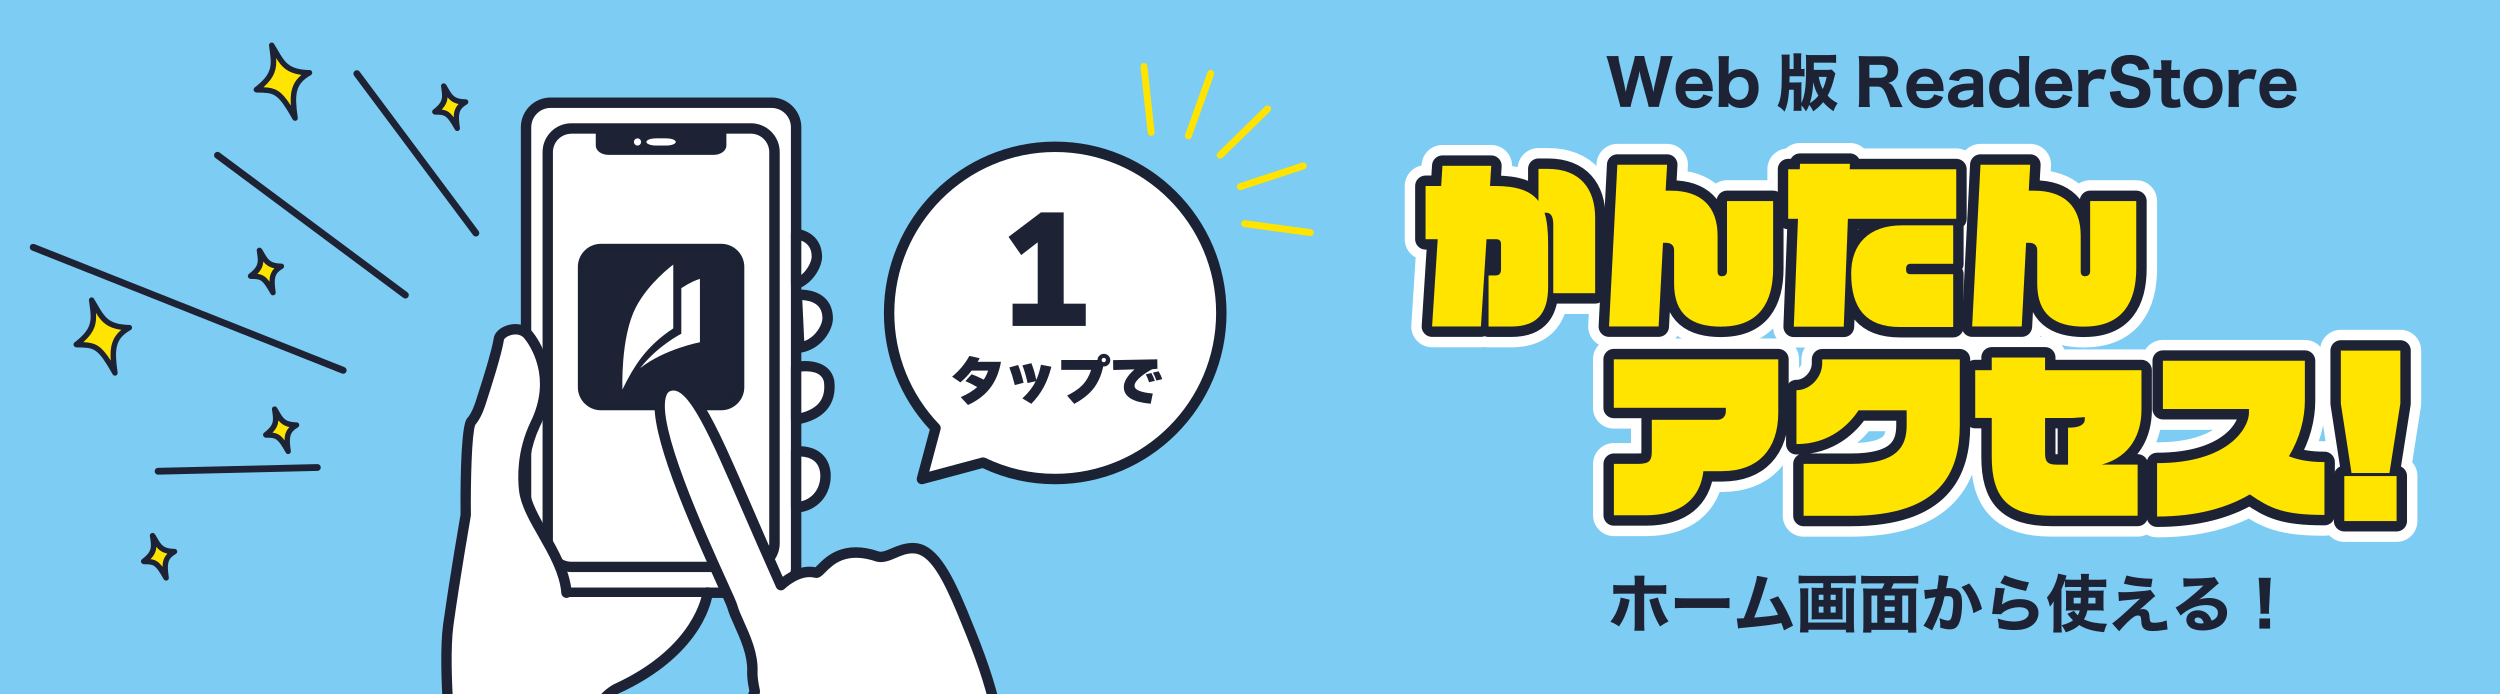 <?xml version="1.0" encoding="UTF-8"?>
<svg id="_レイヤー_1" data-name="レイヤー 1" xmlns="http://www.w3.org/2000/svg" viewBox="0 0 360 100">
  <defs>
    <style>
      .cls-1 {
        stroke: #1d2334;
        stroke-width: 3px;
      }

      .cls-1, .cls-2 {
        fill: none;
        stroke-linecap: round;
        stroke-linejoin: round;
      }

      .cls-3 {
        fill: #7dccf3;
      }

      .cls-4 {
        fill: #fff;
      }

      .cls-2 {
        stroke: #fff;
        stroke-width: 6px;
      }

      .cls-5 {
        fill: #1b2233;
      }

      .cls-6 {
        fill: #1d2334;
      }

      .cls-7 {
        fill: #ffe400;
      }
    </style>
  </defs>
  <rect class="cls-3" width="360" height="100.22"/>
  <g>
    <path class="cls-4" d="M134.72,61.64c-4.14-4.3-6.69-10.14-6.69-16.59,0-13.21,10.71-23.92,23.92-23.92s23.92,10.71,23.92,23.92-10.71,23.92-23.92,23.92c-3.72,0-7.24-.85-10.38-2.36l-8.82,2.36,1.97-7.34Z"/>
    <path class="cls-5" d="M132.75,69.73c-.2,0-.39-.08-.53-.22-.19-.19-.26-.47-.19-.72l1.86-6.93c-4.26-4.58-6.61-10.53-6.61-16.8,0-13.61,11.07-24.67,24.67-24.67s24.67,11.07,24.67,24.67-11.07,24.67-24.67,24.67c-3.66,0-7.17-.78-10.45-2.32l-8.55,2.29c-.06.02-.13.03-.19.03ZM141.57,65.87c.11,0,.22.02.33.07,3.15,1.52,6.53,2.29,10.05,2.29,12.78,0,23.17-10.4,23.17-23.17s-10.4-23.17-23.17-23.17-23.17,10.4-23.17,23.17c0,6.02,2.3,11.72,6.48,16.07.18.19.25.46.18.71l-1.63,6.08,7.56-2.03c.06-.02.13-.03.19-.03Z"/>
  </g>
  <g>
    <path class="cls-7" d="M188.69,33.99s-.05,0-.07,0l-9.47-1.29c-.27-.04-.46-.29-.43-.56.04-.27.29-.46.56-.43l9.47,1.29c.27.04.46.29.43.56-.03.25-.25.43-.49.43Z"/>
    <path class="cls-7" d="M178.6,27.37c-.21,0-.41-.13-.47-.34-.09-.26.06-.54.32-.63l9.07-2.99c.26-.09.54.06.63.32.09.26-.06.54-.32.63l-9.07,2.99c-.05.02-.1.03-.16.03Z"/>
    <path class="cls-7" d="M175.7,22.86c-.13,0-.26-.05-.36-.15-.19-.2-.19-.51,0-.71l6.84-6.67c.2-.19.51-.19.71,0,.19.2.19.51,0,.71l-6.84,6.67c-.1.09-.22.14-.35.14Z"/>
    <path class="cls-7" d="M171.12,20.07c-.06,0-.11,0-.17-.03-.26-.09-.39-.38-.3-.64l3.23-8.99c.09-.26.38-.4.64-.3.26.09.39.38.3.64l-3.23,8.99c-.07.2-.27.33-.47.33Z"/>
    <path class="cls-7" d="M165.77,19.57c-.25,0-.47-.19-.5-.45l-1.04-9.5c-.03-.27.17-.52.44-.55.27-.03.52.17.55.44l1.04,9.5c.03.27-.17.52-.44.55-.02,0-.04,0-.06,0Z"/>
  </g>
  <g>
    <g>
      <g>
        <rect class="cls-4" x="75.76" y="14.79" width="38.88" height="70.56" rx="3.54" ry="3.54"/>
        <path class="cls-6" d="M111.1,86.1h-31.81c-2.36,0-4.29-1.92-4.29-4.29V18.33c0-2.36,1.92-4.29,4.29-4.29h31.81c2.36,0,4.29,1.92,4.29,4.29v63.48c0,2.36-1.92,4.29-4.29,4.29ZM79.29,15.54c-1.54,0-2.79,1.25-2.79,2.79v63.48c0,1.54,1.25,2.79,2.79,2.79h31.81c1.54,0,2.79-1.25,2.79-2.79V18.33c0-1.54-1.25-2.79-2.79-2.79h-31.81Z"/>
      </g>
      <g>
        <path class="cls-6" d="M108.13,82.38h-25.85c-2.29,0-4.15-1.86-4.15-4.15V21.9c0-2.29,1.86-4.15,4.15-4.15h25.85c2.29,0,4.15,1.86,4.15,4.15v56.33c0,2.29-1.86,4.15-4.15,4.15ZM82.27,19.26c-1.46,0-2.65,1.19-2.65,2.65v56.33c0,1.46,1.19,2.65,2.65,2.65h25.85c1.46,0,2.65-1.19,2.65-2.65V21.9c0-1.46-1.19-2.65-2.65-2.65h-25.85Z"/>
        <g>
          <path class="cls-6" d="M85.79,18.51h18.81v2.46h0c0,.73-.82,1.33-1.81,1.33h-15.19c-1,0-1.81-.6-1.81-1.33h0v-2.46Z"/>
          <path class="cls-4" d="M93.08,20.44c0,.29.63.52,1.4.52h1.43c.77,0,1.4-.23,1.4-.52s-.63-.52-1.4-.52h-1.43c-.77,0-1.4.23-1.4.52Z"/>
          <path class="cls-4" d="M91.28,20.44c0,.29.23.52.52.52s.52-.24.52-.52-.23-.52-.52-.52-.52.23-.52.52Z"/>
        </g>
      </g>
    </g>
    <g>
      <g>
        <g>
          <path class="cls-4" d="M114.75,42.47s4.32-.47,4.44,3.27c.06,1.34-1.4,3.97-4.09,4.32-.06-1.69-.35-7.59-.35-7.59Z"/>
          <path class="cls-6" d="M115.1,50.81c-.18,0-.35-.06-.49-.18-.16-.14-.26-.33-.26-.55-.06-1.69-.35-7.58-.35-7.58-.02-.4.27-.74.67-.78.1-.01,2.46-.25,4,1.09.81.7,1.23,1.68,1.27,2.9.08,1.81-1.73,4.7-4.74,5.09-.03,0-.06,0-.1,0ZM115.53,43.21c.07,1.37.21,4.21.28,5.91,1.8-.66,2.66-2.54,2.62-3.35-.03-.81-.27-1.4-.75-1.82-.63-.55-1.53-.7-2.15-.74Z"/>
        </g>
        <g>
          <path class="cls-4" d="M114.64,33.67c1.27.21,2.91.92,2.99,3.21.05,1.15-1.01,3.23-2.98,4.03v-7.24Z"/>
          <path class="cls-6" d="M114.64,41.66c-.15,0-.29-.04-.42-.13-.21-.14-.33-.37-.33-.62v-7.24c0-.22.1-.43.26-.57.17-.14.39-.2.61-.17,2.23.37,3.55,1.8,3.62,3.92.06,1.37-1.11,3.8-3.45,4.75-.09.04-.19.06-.28.06ZM115.39,34.65v4.94c1.02-.85,1.51-2.08,1.49-2.68-.01-.45-.05-1.68-1.49-2.26Z"/>
        </g>
        <g>
          <path class="cls-4" d="M114.64,52.86s4.14-.86,4.76,2.04c.38,3.07-1.37,4.91-4.76,5.49v-7.53Z"/>
          <path class="cls-6" d="M114.64,61.14c-.18,0-.35-.06-.48-.18-.17-.14-.27-.35-.27-.57v-7.53c0-.36.25-.66.6-.73,1.68-.35,5.03-.25,5.64,2.62.44,3.47-1.47,5.71-5.36,6.39-.04,0-.08.01-.13.01ZM115.39,53.51v5.95c2.49-.66,3.55-2.13,3.26-4.47-.33-1.56-2.26-1.58-3.26-1.49Z"/>
        </g>
        <g>
          <path class="cls-4" d="M114.64,65.02s3.82-.51,4.22,3.08c.21,2.72-1.64,4.85-4.22,4.95v-8.03Z"/>
          <path class="cls-6" d="M114.64,73.8c-.19,0-.38-.07-.52-.21-.15-.14-.23-.34-.23-.54v-8.03c0-.38.28-.69.65-.74.08-.01,2.1-.27,3.59.9.85.66,1.34,1.62,1.48,2.85.12,1.57-.34,3.02-1.3,4.1-.92,1.03-2.21,1.63-3.64,1.69,0,0-.02,0-.03,0ZM115.39,65.75v6.44c.7-.17,1.33-.54,1.8-1.08.69-.77,1.01-1.82.92-2.96-.09-.8-.39-1.4-.9-1.8-.57-.45-1.3-.58-1.82-.61Z"/>
        </g>
      </g>
      <g>
        <path class="cls-4" d="M85.86,110.76c-.22-4.12-1.59-9.03,2.89-11.56,12.36-5.64,13.15-13.23,13.15-13.23h-20.33c-.44-5.45-5.56-11.09-6.08-15.35-.33-2.69-.01-6.18,1.57-9.5,3.14-6.32.35-11.26-.97-12.88-1.32-1.62-4.11-.58-4.25.6-.25,1.67-1.48,5.69-2.32,8.24-.32.97-.72,2.54-1.7,3.68-.87,1.63-.74,13.39-.74,13.39,0,0-1.62,9.33-2.51,15.78-.89,6.44.73,20.83.73,20.83"/>
        <path class="cls-6" d="M65.28,111.51c-.38,0-.7-.28-.74-.67-.07-.59-1.61-14.56-.72-21.02.84-6.09,2.35-14.87,2.5-15.73-.02-2.15-.07-11.98.83-13.68.03-.05.06-.1.1-.14.75-.87,1.14-2.1,1.42-3l.13-.42c.91-2.78,2.06-6.58,2.29-8.11.1-.83.9-1.59,2.05-1.92,1.37-.4,2.72-.03,3.53.95.81,1,4.69,6.37,1.06,13.69-1.31,2.76-1.86,6.07-1.49,9.07.22,1.8,1.39,3.85,2.63,6.02,1.5,2.63,3.21,5.62,3.46,8.74.03.41-.28.77-.69.81-.4.03-.77-.27-.81-.69-.22-2.79-1.77-5.49-3.26-8.11-1.32-2.3-2.56-4.48-2.82-6.58-.23-1.93-.33-5.78,1.63-9.91,3.23-6.51-.16-11.21-.88-12.09-.63-.77-1.65-.55-1.95-.46-.62.18-.96.53-.98.68-.32,2.12-2.02,7.36-2.35,8.38l-.13.4c-.31,1-.74,2.37-1.65,3.46-.51,1.21-.68,8.25-.63,12.97,0,.05,0,.09-.01.14-.02.09-1.63,9.4-2.5,15.75-.87,6.27.71,20.51.73,20.65.05.41-.25.78-.66.83-.03,0-.06,0-.08,0Z"/>
        <path class="cls-6" d="M85.86,111.51c-.4,0-.73-.31-.75-.71-.03-.65-.1-1.33-.16-2.01-.35-3.7-.75-7.89,3.43-10.25,11.82-5.39,12.76-13.2,12.77-13.27.04-.41.41-.71.82-.67.41.04.71.41.67.82-.03.35-.98,8.71-13.58,14.46-3.28,1.85-2.96,5.21-2.62,8.77.07.7.13,1.4.17,2.07.02.41-.3.77-.71.79-.01,0-.03,0-.04,0Z"/>
      </g>
    </g>
  </g>
  <g>
    <g>
      <path id="_パス_" data-name="&amp;lt;パス&amp;gt;" class="cls-7" d="M44.57,10.47c-2.49,1.42-2.57,3.15-2.07,6.53h0c-2.27-4-2.83-4.05-5.52-4.07l-.06-.03c2.96-2.27,2.59-3.65,2.22-6.35v-.04c1.45,2.38,1.76,3.86,5.39,3.97"/>
      <path class="cls-6" d="M39.46,6.31c.2.32.37.62.54.91,1.03,1.78,1.61,2.77,4.48,2.87.16-.04.34.03.43.19.11.19.04.43-.15.54-2.19,1.25-2.39,2.63-1.88,6.13.03.19-.08.37-.26.43-.18.05-.38-.01-.47-.18-2.18-3.85-2.64-3.85-5.18-3.87-.06,0-.13-.02-.18-.05l-.06-.03c-.12-.06-.2-.18-.21-.31-.01-.13.05-.26.15-.34,2.63-2.01,2.46-3.21,2.13-5.59l-.05-.36h0c-.06-.2.03-.4.21-.49.01,0,.03-.01.04-.02.17-.06.36.01.46.17ZM41.89,15.21c-.14-1.85.12-3.26,1.52-4.42-2.06-.28-2.86-1.16-3.65-2.44.11,1.51-.15,2.71-1.81,4.21,1.72.08,2.55.48,3.94,2.65Z"/>
    </g>
    <g>
      <path id="_パス_-2" data-name="&amp;lt;パス&amp;gt;" class="cls-7" d="M18.63,47.18c-2.49,1.42-2.57,3.15-2.07,6.53h0c-2.27-4-2.83-4.05-5.52-4.07l-.06-.03c2.96-2.27,2.59-3.65,2.22-6.35v-.04c1.45,2.38,1.76,3.86,5.39,3.97"/>
      <path class="cls-6" d="M13.52,43.01c.2.32.37.62.54.91,1.03,1.78,1.61,2.77,4.48,2.87.16-.04.34.03.43.19.11.19.04.43-.15.54-2.19,1.25-2.39,2.63-1.88,6.13.03.19-.08.37-.26.43h0c-.18.06-.37-.01-.46-.18-2.18-3.85-2.64-3.85-5.18-3.87-.06,0-.13-.02-.18-.05l-.06-.03c-.12-.06-.2-.18-.21-.31-.01-.13.05-.26.15-.34,2.63-2.01,2.46-3.21,2.13-5.59l-.05-.36h0c-.06-.2.03-.4.21-.49.01,0,.03-.01.04-.02.17-.06.36.01.46.17ZM15.95,51.92c-.14-1.85.12-3.26,1.52-4.42-2.06-.28-2.86-1.16-3.65-2.44.11,1.51-.15,2.71-1.81,4.21,1.72.08,2.55.48,3.94,2.65Z"/>
    </g>
    <g>
      <path id="_パス_-3" data-name="&amp;lt;パス&amp;gt;" class="cls-7" d="M67.06,14.69c-1.44.82-1.49,1.82-1.2,3.79h0c-1.32-2.32-1.64-2.35-3.2-2.36l-.03-.02c1.72-1.31,1.5-2.11,1.29-3.68v-.02c.84,1.38,1.02,2.24,3.12,2.3"/>
      <path class="cls-6" d="M64.24,12.19c.11.19.22.36.31.53.6,1.04.88,1.52,2.44,1.58.16-.03.32.05.4.19.11.19.04.43-.15.54-1.2.68-1.3,1.41-1.01,3.39.03.19-.08.37-.26.43h0c-.18.06-.37-.01-.46-.18-1.22-2.15-1.41-2.15-2.86-2.16-.06,0-.13-.02-.18-.05l-.03-.02c-.12-.06-.2-.18-.21-.31s.05-.26.15-.34c1.45-1.11,1.37-1.69,1.17-3.08l-.03-.2c-.06-.19.03-.39.21-.47.01,0,.03-.01.04-.02.17-.06.36.01.46.17ZM65.33,16.88c.01-.74.19-1.36.71-1.9-.78-.17-1.23-.51-1.59-.97-.04.59-.25,1.15-.85,1.77.72.09,1.17.35,1.73,1.11Z"/>
    </g>
    <g>
      <path id="_パス_-4" data-name="&amp;lt;パス&amp;gt;" class="cls-7" d="M40.54,38.35c-1.44.82-1.49,1.82-1.2,3.79h0c-1.32-2.32-1.64-2.35-3.2-2.36l-.03-.02c1.72-1.31,1.5-2.11,1.29-3.68v-.02c.84,1.38,1.02,2.24,3.12,2.3"/>
      <path class="cls-6" d="M37.71,35.85c.11.19.22.36.31.53.6,1.04.88,1.52,2.44,1.58.16-.03.32.05.4.19.11.19.04.43-.15.54-1.2.68-1.3,1.41-1.01,3.39.03.19-.08.37-.26.43-.18.06-.38-.01-.47-.18-1.22-2.15-1.41-2.15-2.86-2.16-.06,0-.13-.02-.18-.05l-.03-.02c-.12-.06-.2-.18-.21-.31s.05-.26.15-.34c1.45-1.11,1.37-1.69,1.17-3.08l-.03-.2c-.06-.19.03-.39.21-.47.01,0,.03-.01.04-.02.17-.06.36.01.46.17ZM38.8,40.54c.01-.74.19-1.36.71-1.9-.78-.17-1.23-.51-1.59-.97-.04.59-.25,1.15-.85,1.77.72.09,1.17.35,1.73,1.11Z"/>
    </g>
    <g>
      <path id="_パス_-5" data-name="&amp;lt;パス&amp;gt;" class="cls-7" d="M25.14,79.43c-1.44.82-1.49,1.82-1.2,3.79h0c-1.32-2.32-1.64-2.35-3.2-2.36l-.03-.02c1.72-1.31,1.5-2.11,1.29-3.68v-.02c.84,1.38,1.02,2.24,3.12,2.3"/>
      <path class="cls-6" d="M22.32,76.93c.11.19.22.36.31.53.6,1.04.88,1.52,2.44,1.58.16-.03.32.05.4.19.11.19.04.43-.15.54-1.2.68-1.3,1.41-1.01,3.39.03.19-.08.37-.26.43-.19.06-.38-.01-.47-.18-1.22-2.15-1.41-2.15-2.86-2.16-.06,0-.13-.02-.18-.05l-.03-.02c-.12-.06-.2-.18-.21-.31s.05-.26.15-.34c1.45-1.11,1.37-1.69,1.17-3.08l-.03-.2c-.06-.19.03-.39.21-.47.01,0,.03-.01.04-.02.17-.06.36.01.46.17ZM23.4,81.62c.01-.74.19-1.36.71-1.9-.78-.17-1.23-.51-1.59-.97-.04.59-.25,1.15-.85,1.77.72.09,1.17.35,1.73,1.11Z"/>
    </g>
    <g>
      <path id="_パス_-6" data-name="&amp;lt;パス&amp;gt;" class="cls-7" d="M42.71,61.22c-1.44.82-1.49,1.82-1.2,3.79h0c-1.32-2.32-1.64-2.35-3.2-2.36l-.03-.02c1.72-1.31,1.5-2.11,1.29-3.68v-.02c.84,1.38,1.02,2.24,3.12,2.3"/>
      <path class="cls-6" d="M39.89,58.71c.11.19.22.36.31.53.6,1.04.88,1.52,2.44,1.58.16-.03.32.05.4.19.11.19.04.43-.15.54-1.2.68-1.3,1.41-1.01,3.39.03.19-.08.37-.26.43h0c-.18.06-.37-.01-.46-.18-1.22-2.15-1.41-2.15-2.86-2.16-.06,0-.13-.02-.18-.05l-.03-.02c-.12-.06-.2-.18-.21-.31s.05-.26.15-.34c1.45-1.11,1.37-1.69,1.17-3.08l-.03-.2c-.06-.19.03-.39.21-.47.01,0,.03-.01.04-.02.17-.06.36.01.46.17ZM40.97,63.4c.01-.74.19-1.36.71-1.9-.78-.17-1.23-.51-1.59-.97-.04.59-.25,1.15-.85,1.77.72.09,1.17.35,1.73,1.11Z"/>
    </g>
    <g>
      <line class="cls-7" x1="68.52" y1="33.57" x2="51.38" y2="10.61"/>
      <path class="cls-6" d="M51.23,10.14s-.1.04-.14.07c-.22.16-.26.47-.1.69l17.14,22.96c.16.22.47.26.69.1.22-.16.26-.47.1-.69l-17.14-22.96c-.13-.17-.35-.24-.55-.17Z"/>
    </g>
    <g>
      <line class="cls-7" x1="49.41" y1="53.33" x2="4.78" y2="35.61"/>
      <path class="cls-6" d="M4.62,35.14c-.13.04-.25.14-.3.29-.1.25.02.54.28.64l44.64,17.72c.25.1.54-.02.64-.28.1-.25-.02-.54-.28-.64L4.96,35.15c-.11-.04-.23-.04-.34,0Z"/>
    </g>
    <g>
      <line class="cls-7" x1="58.37" y1="42.49" x2="31.31" y2="22.35"/>
      <path class="cls-6" d="M31.16,21.89c-.09.03-.18.09-.24.17-.16.22-.12.53.1.69l27.06,20.14c.22.16.53.12.69-.1.16-.22.12-.53-.1-.69l-27.06-20.14c-.13-.1-.3-.12-.45-.07Z"/>
    </g>
    <g>
      <line class="cls-7" x1="45.71" y1="67.31" x2="22.77" y2="67.85"/>
      <path class="cls-6" d="M22.61,67.39c-.2.07-.34.26-.34.48,0,.27.23.49.5.48l22.94-.54c.27,0,.49-.23.48-.5,0-.27-.23-.49-.5-.48l-22.94.54s-.1,0-.14.02Z"/>
    </g>
  </g>
  <g>
    <path class="cls-6" d="M237.4,15.4c-.04-.24-.12-.63-.21-.94l-.83-3.02c-.09-.31-.18-.77-.26-1.22-.06.41-.15.82-.26,1.22l-.82,3.02c-.12.41-.18.69-.21.93h-1.48c-.04-.24-.06-.31-.23-.95l-1.44-5.28c-.14-.51-.24-.84-.35-1.09h1.74c.02.34.05.58.14.98l.71,3.13c.05.24.16.79.21,1.08.15-.77.19-.91.23-1.09l.88-3.18c.11-.38.17-.68.2-.93h1.34c.04.23.11.53.21.9l.88,3.17c.06.23.14.6.24,1.13.11-.69.14-.88.21-1.13l.71-3.09c.08-.34.13-.71.14-.97h1.73c-.1.26-.22.61-.34,1.09l-1.44,5.28c-.12.44-.2.77-.22.95h-1.49Z"/>
    <path class="cls-6" d="M242.69,13.12c.04.42.13.65.31.87.24.3.59.45,1.03.45.63,0,1.06-.3,1.25-.85l1.31.39c-.2.43-.33.64-.58.87-.48.48-1.16.73-1.98.73s-1.49-.24-1.95-.71c-.51-.5-.79-1.27-.79-2.14,0-1.71,1.07-2.85,2.69-2.85,1.18,0,2.03.58,2.42,1.61.16.44.21.73.24,1.4,0,.04,0,.04.02.22h-3.96ZM245.21,12.08c-.05-.29-.12-.45-.25-.63-.22-.28-.56-.43-.97-.43-.67,0-1.1.36-1.27,1.06h2.49Z"/>
    <path class="cls-6" d="M247.45,15.4c.05-.4.07-.75.07-1.31v-4.71c0-.5-.02-.83-.07-1.3h1.53c-.05.41-.06.71-.06,1.31v.79c0,.13,0,.3-.02.52.46-.51,1.05-.77,1.85-.77,1.57,0,2.49,1.01,2.49,2.74,0,.93-.27,1.67-.77,2.2-.44.45-1.04.68-1.78.68s-1.3-.22-1.79-.73c0,.04,0,.21,0,.25v.33h-1.46ZM250.45,11.08c-.88,0-1.5.68-1.5,1.63,0,.42.13.86.36,1.16.24.31.67.51,1.09.51.85,0,1.41-.68,1.41-1.71s-.51-1.59-1.36-1.59Z"/>
    <path class="cls-6" d="M264.29,10.56c-.04.14-.09.29-.14.54-.23,1.03-.58,1.95-.97,2.68.45.48.76.71,1.44,1.08-.3.42-.45.71-.59,1.16-.67-.47-1.05-.79-1.49-1.31-.42.51-.8.86-1.44,1.33-.15-.37-.32-.62-.57-.94-.15.4-.23.56-.47.94-.25-.41-.39-.6-.66-.86,0,.35.02.54.04.78h-1.18c.04-.24.04-.48.04-1.06v-1.98h-.67c-.1,1.48-.25,2.21-.65,3.16-.33-.38-.54-.55-1.02-.84.46-.82.62-1.95.62-4.48v-2.01c0-.38-.02-.67-.05-.89h1.2c-.02.12-.03.18-.03.24q0,.22,0,.63v1.21h.58v-1.46c0-.38,0-.57-.04-.8h1.16c-.03.22-.04.49-.04.8v1.46c.29,0,.33,0,.49-.04v1.12c-.17-.03-.32-.04-.74-.04h-1.41l-.02.89h1.01c.32,0,.51,0,.74-.03-.02.2-.03.35-.03.71v2.28c.24-.45.41-1.05.52-1.85.12-.81.16-1.85.16-3.56,0-.77,0-1.18-.04-1.53.27.04.57.04,1.03.04h2.23c.44,0,.8-.02,1.1-.05v1.18c-.3-.03-.69-.04-1.06-.04h-2.15v1.04h1.63c.47,0,.75,0,.95-.04l.52.55ZM260.62,14.85c.5-.31.84-.61,1.23-1.07-.36-.62-.58-1.19-.73-1.94-.1,1.4-.24,2.26-.5,3.01ZM261.9,11.07c.16.8.31,1.26.58,1.75.25-.54.39-.95.56-1.75h-1.13Z"/>
    <path class="cls-6" d="M272.19,15.4c-.03-.24-.13-.58-.45-1.43-.25-.66-.41-.97-.61-1.18-.21-.23-.47-.32-.8-.32h-1.13v1.67c0,.58.02.88.07,1.27h-1.62c.05-.4.07-.66.07-1.26v-4.84c0-.52-.02-.8-.07-1.24.38.02.69.03,1.24.03h2.24c1.41,0,2.22.72,2.22,1.95,0,.6-.17,1.08-.5,1.4-.24.23-.46.35-.94.49.58.18.74.41,1.49,2.21.19.46.29.67.58,1.27h-1.79ZM270.8,11.2c.61,0,1.01-.39,1.01-.98s-.33-.88-.98-.88h-1.64v1.86h1.61Z"/>
    <path class="cls-6" d="M275.92,13.12c.04.42.13.65.31.87.24.3.59.45,1.03.45.63,0,1.06-.3,1.25-.85l1.31.39c-.2.43-.33.64-.58.87-.48.48-1.16.73-1.98.73s-1.49-.24-1.95-.71c-.51-.5-.79-1.27-.79-2.14,0-1.71,1.07-2.85,2.69-2.85,1.18,0,2.03.58,2.42,1.61.16.44.21.73.24,1.4,0,.04,0,.04.02.22h-3.96ZM278.44,12.08c-.05-.29-.12-.45-.25-.63-.22-.28-.56-.43-.97-.43-.67,0-1.1.36-1.27,1.06h2.49Z"/>
    <path class="cls-6" d="M284.16,14.93c-.54.41-1,.57-1.73.57-.64,0-1.1-.14-1.42-.42-.33-.28-.51-.69-.51-1.17,0-.87.61-1.49,1.73-1.74.52-.11.79-.13,1.94-.17v-.36c0-.44-.31-.66-.92-.66-.35,0-.68.08-.85.21-.16.12-.24.24-.34.5l-1.42-.23c.19-.52.36-.77.68-1.01.45-.35,1.1-.52,1.94-.52s1.49.18,1.88.56c.31.29.42.64.42,1.29v2.44c0,.52.02.79.06,1.2h-1.46v-.47ZM284.16,12.96c-.82.03-1.2.07-1.6.2-.41.13-.63.37-.63.71,0,.38.27.58.76.58.39,0,.83-.15,1.11-.39.26-.22.37-.45.37-.77v-.34Z"/>
    <path class="cls-6" d="M290.77,15.07c0-.1,0-.13.02-.27-.49.53-1.02.75-1.84.75-.73,0-1.3-.21-1.74-.63-.51-.51-.78-1.27-.78-2.19,0-1.72.97-2.79,2.52-2.79.49,0,.9.1,1.3.31.23.13.34.22.54.43v-.13c-.02-.13-.02-.23-.02-.41v-.77c0-.59-.02-.92-.07-1.31h1.54c-.05.41-.07.77-.07,1.3v4.71c0,.58.02.88.07,1.31h-1.47v-.33ZM289.2,11.09c-.79,0-1.32.67-1.32,1.65,0,.55.16,1.02.46,1.3.23.22.58.35.9.35.37,0,.77-.14,1.01-.36.31-.29.5-.78.5-1.31,0-.98-.62-1.63-1.55-1.63Z"/>
    <path class="cls-6" d="M294.46,13.12c.04.42.13.65.31.87.24.3.59.45,1.03.45.63,0,1.06-.3,1.25-.85l1.31.39c-.2.43-.33.64-.58.87-.48.48-1.16.73-1.98.73s-1.49-.24-1.95-.71c-.51-.5-.79-1.27-.79-2.14,0-1.71,1.07-2.85,2.69-2.85,1.18,0,2.03.58,2.42,1.61.16.44.21.73.24,1.4,0,.04,0,.04.02.22h-3.96ZM296.98,12.08c-.05-.29-.12-.45-.25-.63-.22-.28-.56-.43-.97-.43-.67,0-1.1.36-1.27,1.06h2.49Z"/>
    <path class="cls-6" d="M302.94,11.46c-.38-.13-.55-.15-.84-.15-.48,0-.83.14-1.08.42-.19.23-.27.43-.31.85v1.56c0,.54.02.87.06,1.26h-1.55c.05-.45.07-.73.07-1.26v-2.81c0-.6-.02-.88-.07-1.26h1.49v.74c.38-.57.95-.84,1.75-.84.27,0,.46.02.85.1l-.37,1.39Z"/>
    <path class="cls-6" d="M305.34,13.07c.04.37.09.54.24.73.24.32.67.49,1.2.49.78,0,1.28-.36,1.28-.94,0-.28-.12-.5-.35-.65-.28-.18-.56-.27-1.54-.5-.76-.18-1.06-.3-1.4-.54-.5-.38-.77-.93-.77-1.59,0-1.32,1.05-2.16,2.72-2.16,1.07,0,1.88.32,2.35.94.22.31.34.57.46,1.1l-1.58.17c-.04-.28-.11-.41-.23-.58-.21-.24-.57-.38-1-.38-.7,0-1.17.34-1.17.86,0,.24.11.44.31.58.2.13.38.19.85.3.98.21,1.41.32,1.77.49.37.16.7.44.91.78.18.3.27.66.27,1.09,0,1.47-1.03,2.3-2.83,2.3-1.16,0-2.04-.32-2.51-.93-.3-.37-.42-.71-.52-1.41l1.57-.15Z"/>
    <path class="cls-6" d="M312.72,8.68c-.04.34-.07.74-.07,1.16v.23h.35c.41,0,.62,0,.9-.04v1.26c-.3-.04-.47-.05-.86-.05h-.4v2.54c0,.42.15.58.58.58.24,0,.42-.04.66-.18l.14,1.18c-.36.13-.68.18-1.15.18-1.16,0-1.63-.4-1.63-1.4v-2.9h-.35c-.33,0-.51,0-.79.05v-1.27c.26.04.45.05.81.05h.33v-.23c0-.45-.02-.75-.07-1.16h1.55Z"/>
    <path class="cls-6" d="M314.42,12.74c0-1.74,1.1-2.85,2.82-2.85s2.81,1.1,2.81,2.83-1.12,2.86-2.82,2.86-2.81-1.11-2.81-2.84ZM315.86,12.72c0,1.06.52,1.71,1.39,1.71s1.38-.63,1.38-1.68-.5-1.72-1.37-1.72-1.4.64-1.4,1.69Z"/>
    <path class="cls-6" d="M324.59,11.46c-.38-.13-.55-.15-.84-.15-.48,0-.83.14-1.08.42-.19.23-.27.43-.31.85v1.56c0,.54.02.87.06,1.26h-1.55c.05-.45.07-.73.07-1.26v-2.81c0-.6-.02-.88-.07-1.26h1.49v.74c.38-.57.95-.84,1.75-.84.27,0,.46.02.85.1l-.37,1.39Z"/>
    <path class="cls-6" d="M326.75,13.12c.04.42.13.65.31.87.24.3.59.45,1.03.45.63,0,1.06-.3,1.25-.85l1.31.39c-.2.43-.33.64-.58.87-.48.48-1.16.73-1.98.73s-1.49-.24-1.95-.71c-.51-.5-.79-1.27-.79-2.14,0-1.71,1.07-2.85,2.69-2.85,1.18,0,2.03.58,2.42,1.61.16.44.21.73.24,1.4,0,.04,0,.04.02.22h-3.96ZM329.27,12.08c-.05-.29-.12-.45-.25-.63-.22-.28-.56-.43-.97-.43-.67,0-1.1.36-1.27,1.06h2.49Z"/>
  </g>
  <g>
    <g>
      <g>
        <path class="cls-2" d="M223.67,42.23v-9.93c0-1.1-.34-1.67-1.02-1.67h-.24c.39,1.23.52,2.74.52,4.55v6.06c0,3.48-1.25,5.78-5.31,5.78h-3.27v-7.35h.94c.57,0,.86-.21.86-.94v-3.53c0-.6-.31-.76-.76-.76h-1.33l-.81,12.57h-7.03l.81-12.57h-1.75v-7.66h2.25l.18-2.9h7.03l-.18,2.9h.68c3.27,0,5.2.73,6.3,2.17v-4.63h1.36c4.65,0,6.8,2.9,6.8,7.03v10.87h-6.04Z"/>
        <path class="cls-2" d="M247.87,47.04c-4.29,0-6.8-1.73-6.8-6.22v-4.81c0-.6-.37-1.05-1.18-1.05h-.42l-.63,12.05h-7.14l1.2-23.29h7.16l-.21,3.74h.76c4.34,0,6.72,2.27,6.72,6.46v5.15c0,.5.24.71.63.71.34,0,.73-.18.73-.71v-10.12h6.64v9.72c0,4.78-1.93,8.36-7.48,8.36Z"/>
        <path class="cls-2" d="M266.1,31.51l-.6,15.53h-7.19l.6-15.53h-1.41v-7.14h1.67l.03-.78h7.19l-.03.78h15.34v7.14h-15.6ZM273.57,47.09c-4.91,0-7-2.74-7-7.71,0-4.16,2.46-6.93,7.32-6.93h7.37v5.54h-6.19c-.39,0-.6.29-.6.73,0,.47.13.76.6.76h6.19v7.61h-7.68Z"/>
        <path class="cls-2" d="M300.16,47.04c-4.29,0-6.8-1.73-6.8-6.22v-4.81c0-.6-.37-1.05-1.18-1.05h-.42l-.63,12.05h-7.14l1.2-23.29h7.16l-.21,3.74h.76c4.34,0,6.72,2.27,6.72,6.46v5.15c0,.5.24.71.63.71.34,0,.73-.18.73-.71v-10.12h6.64v9.72c0,4.78-1.93,8.36-7.48,8.36Z"/>
      </g>
      <g>
        <path class="cls-2" d="M248.06,67.85h-2.77c-.44,3.87-3.16,6.35-8.29,6.35h-4.6v-7.4h3.42c1.75,0,2.04-.47,2.04-1.91v-4.44h9.51c.52,0,1.15-.39,1.15-1.18v-.55h-16.13v-6.98h23.68v7.68c0,5.31-2.93,8.42-8.02,8.42Z"/>
        <path class="cls-2" d="M266.49,74.28h-6.77v-7.48h6.82c6.72,0,8.02-2.54,8.02-5.57v-2.14h-6.93c-1.38,2.09-4.18,4.86-8.94,4.86v-7.76c2.01,0,3.71-1.91,3.71-3.87v-.57h19.81v9.49c0,6.69-2.69,13.04-15.73,13.04Z"/>
        <path class="cls-2" d="M302.67,66.9h5.15v7.37h-12.39c-6.4,0-8.62-2.74-8.62-8.5v-5.59h-2.38v-6.87h2.38v-1.83h7.68v1.83h13.88v5.7c0,3.37-1.49,6.72-5.7,7.89ZM300.22,60.06l-1.73.13h-4v5.07c0,1.28.37,1.65,1.72,1.65h1.59v-5.33h.24c1.7,0,2.17-.65,2.17-1.15v-.37Z"/>
        <path class="cls-2" d="M323.98,71.19c-3.24,1.91-7.58,3.19-13.36,3.19v-7.69c10.32,0,13.23-5.1,13.23-7.24v-.55h-12.39v-6.95h20.44v5.75c0,2.48-.68,5.33-2.3,8,1.52.6,3.16.84,5.12.84v7.61c-5.88,0-7.79-.92-10.74-2.95Z"/>
        <path class="cls-2" d="M344.08,68.11h-5.46l-1.54-10.01v-7.61h8.57v7.61l-1.57,10.01ZM337.58,75.03v-6.48h7.53v6.48h-7.53Z"/>
      </g>
    </g>
    <g>
      <g>
        <path class="cls-1" d="M223.67,42.23v-9.93c0-1.1-.34-1.67-1.02-1.67h-.24c.39,1.23.52,2.74.52,4.55v6.06c0,3.48-1.25,5.78-5.31,5.78h-3.27v-7.35h.94c.57,0,.86-.21.86-.94v-3.53c0-.6-.31-.76-.76-.76h-1.33l-.81,12.57h-7.03l.81-12.57h-1.75v-7.66h2.25l.18-2.9h7.03l-.18,2.9h.68c3.27,0,5.2.73,6.3,2.17v-4.63h1.36c4.65,0,6.8,2.9,6.8,7.03v10.87h-6.04Z"/>
        <path class="cls-1" d="M247.87,47.04c-4.29,0-6.8-1.73-6.8-6.22v-4.81c0-.6-.37-1.05-1.18-1.05h-.42l-.63,12.05h-7.14l1.2-23.29h7.16l-.21,3.74h.76c4.34,0,6.72,2.27,6.72,6.46v5.15c0,.5.24.71.63.71.34,0,.73-.18.73-.71v-10.12h6.64v9.72c0,4.78-1.93,8.36-7.48,8.36Z"/>
        <path class="cls-1" d="M266.1,31.51l-.6,15.53h-7.19l.6-15.53h-1.41v-7.14h1.67l.03-.78h7.19l-.03.78h15.34v7.14h-15.6ZM273.57,47.09c-4.91,0-7-2.74-7-7.71,0-4.16,2.46-6.93,7.32-6.93h7.37v5.54h-6.19c-.39,0-.6.29-.6.73,0,.47.13.76.6.76h6.19v7.61h-7.68Z"/>
        <path class="cls-1" d="M300.16,47.04c-4.29,0-6.8-1.73-6.8-6.22v-4.81c0-.6-.37-1.05-1.18-1.05h-.42l-.63,12.05h-7.14l1.2-23.29h7.16l-.21,3.74h.76c4.34,0,6.72,2.27,6.72,6.46v5.15c0,.5.24.71.63.71.34,0,.73-.18.73-.71v-10.12h6.64v9.72c0,4.78-1.93,8.36-7.48,8.36Z"/>
      </g>
      <g>
        <path class="cls-1" d="M248.06,67.85h-2.77c-.44,3.87-3.16,6.35-8.29,6.35h-4.6v-7.4h3.42c1.75,0,2.04-.47,2.04-1.91v-4.44h9.51c.52,0,1.15-.39,1.15-1.18v-.55h-16.13v-6.98h23.68v7.68c0,5.31-2.93,8.42-8.02,8.42Z"/>
        <path class="cls-1" d="M266.49,74.28h-6.77v-7.48h6.82c6.72,0,8.02-2.54,8.02-5.57v-2.14h-6.93c-1.38,2.09-4.18,4.86-8.94,4.86v-7.76c2.01,0,3.71-1.91,3.71-3.87v-.57h19.81v9.49c0,6.69-2.69,13.04-15.73,13.04Z"/>
        <path class="cls-1" d="M302.67,66.9h5.15v7.37h-12.39c-6.4,0-8.62-2.74-8.62-8.5v-5.59h-2.38v-6.87h2.38v-1.83h7.68v1.83h13.88v5.7c0,3.37-1.49,6.72-5.7,7.89ZM300.22,60.06l-1.73.13h-4v5.07c0,1.28.37,1.65,1.72,1.65h1.59v-5.33h.24c1.7,0,2.17-.65,2.17-1.15v-.37Z"/>
        <path class="cls-1" d="M323.98,71.19c-3.24,1.91-7.58,3.19-13.36,3.19v-7.69c10.32,0,13.23-5.1,13.23-7.24v-.55h-12.39v-6.95h20.44v5.75c0,2.48-.68,5.33-2.3,8,1.52.6,3.16.84,5.12.84v7.61c-5.88,0-7.79-.92-10.74-2.95Z"/>
        <path class="cls-1" d="M344.08,68.11h-5.46l-1.54-10.01v-7.61h8.57v7.61l-1.57,10.01ZM337.58,75.03v-6.48h7.53v6.48h-7.53Z"/>
      </g>
    </g>
    <g>
      <g>
        <path class="cls-7" d="M223.67,42.23v-9.93c0-1.1-.34-1.67-1.02-1.67h-.24c.39,1.23.52,2.74.52,4.55v6.06c0,3.48-1.25,5.78-5.31,5.78h-3.27v-7.35h.94c.57,0,.86-.21.86-.94v-3.53c0-.6-.31-.76-.76-.76h-1.33l-.81,12.57h-7.03l.81-12.57h-1.75v-7.66h2.25l.18-2.9h7.03l-.18,2.9h.68c3.27,0,5.2.73,6.3,2.17v-4.63h1.36c4.65,0,6.8,2.9,6.8,7.03v10.87h-6.04Z"/>
        <path class="cls-7" d="M247.87,47.04c-4.29,0-6.8-1.73-6.8-6.22v-4.81c0-.6-.37-1.05-1.18-1.05h-.42l-.63,12.05h-7.14l1.2-23.29h7.16l-.21,3.74h.76c4.34,0,6.72,2.27,6.72,6.46v5.15c0,.5.24.71.63.71.34,0,.73-.18.73-.71v-10.12h6.64v9.72c0,4.78-1.93,8.36-7.48,8.36Z"/>
        <path class="cls-7" d="M266.1,31.51l-.6,15.53h-7.19l.6-15.53h-1.41v-7.14h1.67l.03-.78h7.19l-.03.78h15.34v7.14h-15.6ZM273.57,47.09c-4.91,0-7-2.74-7-7.71,0-4.16,2.46-6.93,7.32-6.93h7.37v5.54h-6.19c-.39,0-.6.29-.6.73,0,.47.13.76.6.76h6.19v7.61h-7.68Z"/>
        <path class="cls-7" d="M300.16,47.04c-4.29,0-6.8-1.73-6.8-6.22v-4.81c0-.6-.37-1.05-1.18-1.05h-.42l-.63,12.05h-7.14l1.2-23.29h7.16l-.21,3.74h.76c4.34,0,6.72,2.27,6.72,6.46v5.15c0,.5.24.71.63.71.34,0,.73-.18.73-.71v-10.12h6.64v9.72c0,4.78-1.93,8.36-7.48,8.36Z"/>
      </g>
      <g>
        <path class="cls-7" d="M248.06,67.85h-2.77c-.44,3.87-3.16,6.35-8.29,6.35h-4.6v-7.4h3.42c1.75,0,2.04-.47,2.04-1.91v-4.44h9.51c.52,0,1.15-.39,1.15-1.18v-.55h-16.13v-6.98h23.68v7.68c0,5.31-2.93,8.42-8.02,8.42Z"/>
        <path class="cls-7" d="M266.49,74.28h-6.77v-7.48h6.82c6.72,0,8.02-2.54,8.02-5.57v-2.14h-6.93c-1.38,2.09-4.18,4.86-8.94,4.86v-7.76c2.01,0,3.71-1.91,3.71-3.87v-.57h19.81v9.49c0,6.69-2.69,13.04-15.73,13.04Z"/>
        <path class="cls-7" d="M302.67,66.9h5.15v7.37h-12.39c-6.4,0-8.62-2.74-8.62-8.5v-5.59h-2.38v-6.87h2.38v-1.83h7.68v1.83h13.88v5.7c0,3.37-1.49,6.72-5.7,7.89ZM300.22,60.06l-1.73.13h-4v5.07c0,1.28.37,1.65,1.72,1.65h1.59v-5.33h.24c1.7,0,2.17-.65,2.17-1.15v-.37Z"/>
        <path class="cls-7" d="M323.98,71.19c-3.24,1.91-7.58,3.19-13.36,3.19v-7.69c10.32,0,13.23-5.1,13.23-7.24v-.55h-12.39v-6.95h20.44v5.75c0,2.48-.68,5.33-2.3,8,1.52.6,3.16.84,5.12.84v7.61c-5.88,0-7.79-.92-10.74-2.95Z"/>
        <path class="cls-7" d="M344.08,68.11h-5.46l-1.54-10.01v-7.61h8.57v7.61l-1.57,10.01ZM337.58,75.03v-6.48h7.53v6.48h-7.53Z"/>
      </g>
    </g>
  </g>
  <g>
    <path class="cls-6" d="M234.67,86.36c-.03.11-.04.14-.15.67-.11.51-.34,1.19-.59,1.76-.24.55-.42.87-.79,1.41-.54-.36-.72-.46-1.24-.66.62-.81.95-1.47,1.25-2.46.13-.42.18-.69.22-1.03l1.3.31ZM235.41,83.94c0-.44-.02-.73-.05-1.04h1.46c-.04.3-.05.61-.05,1.04v.35h1.86c.74,0,.9,0,1.31-.06v1.31c-.37-.04-.54-.05-1.3-.05h-1.88v4.11c0,.48.02.93.04,1.23h-1.45c.04-.34.05-.68.05-1.23v-4.11h-1.79c-.72,0-.89,0-1.3.04v-1.31c.41.05.58.06,1.3.06h1.79v-.35ZM238.75,86.05c.06.31.14.54.3,1,.4,1.09.73,1.75,1.22,2.43-.65.34-.78.42-1.23.73-.7-1.21-1.02-1.98-1.45-3.56-.03-.11-.04-.16-.1-.29l1.26-.32Z"/>
    <path class="cls-6" d="M241.19,86.09c.41.05.73.07,1.65.07h4.56c.91,0,1.23,0,1.65-.06v1.48c-.36-.03-.95-.04-1.66-.04h-4.55c-.78,0-1.3.02-1.65.05v-1.49Z"/>
    <path class="cls-6" d="M254.56,83.23c-.09.19-.12.26-.23.66-.59,1.98-1.17,3.68-1.73,5.05,1.82-.15,2.66-.25,3.44-.41-.09-.2-.18-.38-.37-.75-.39-.75-.54-1.02-.84-1.45l1.21-.47c.87,1.3,1.62,2.76,2.16,4.23l-1.31.68q-.1-.36-.38-1.06c-1.38.27-2.44.41-5.36.68-.51.04-.64.06-.86.12l-.19-1.45q.13,0,.24,0c.19,0,.36,0,.77-.03.55-1.36,1.05-2.82,1.52-4.45.25-.87.33-1.23.38-1.66l1.54.29Z"/>
    <path class="cls-6" d="M260.18,83.98c-.41,0-.79.02-1.18.05v-1.16c.35.04.72.05,1.16.05h5.88c.42,0,.8-.02,1.19-.05v1.16c-.36-.04-.78-.05-1.18-.05h-2.39v.67h.97c.34,0,.53,0,.73-.04-.03.2-.04.38-.04.68v3.24c0,.38,0,.49.03.68-.11,0-.37-.03-.44-.03h-3.6c-.07,0-.34.02-.45.03.02-.21.03-.31.03-.68v-3.24c0-.3,0-.48-.04-.68.2.03.39.04.74.04h.96v-.67h-2.37ZM267.01,84.73c-.04.33-.05.75-.05,1.05v4.02c0,.45.02.84.06,1.27h-1.21v-.39h-5.4v.39h-1.22c.04-.41.06-.78.06-1.25v-4.07c0-.34-.02-.66-.05-1.03h1.22c-.03.18-.04.36-.04.77v4.15h5.46v-4.17c0-.36,0-.53-.04-.75h1.21ZM261.9,85.64v.75h.68v-.75h-.68ZM261.9,87.35v.86h.68v-.86h-.68ZM264.34,86.39v-.75h-.73v.75h.73ZM264.34,88.21v-.86h-.73v.86h.73Z"/>
    <path class="cls-6" d="M271.02,84.76c.13-.23.24-.46.34-.75h-2.17c-.47,0-.85.02-1.18.04v-1.16c.37.04.71.05,1.16.05h5.88c.43,0,.82-.02,1.18-.05v1.16c-.36-.03-.71-.04-1.18-.04h-2.36s0,.03-.03.07c-.06.16-.22.49-.32.68h2.57c.5,0,.76,0,1.05-.04-.04.34-.04.62-.04,1.17v3.93c0,.49.02.9.04,1.28h-1.19v-.4h-5.29v.39h-1.2c.04-.39.05-.71.05-1.28v-3.93c0-.46-.02-.79-.05-1.16.29.03.58.04,1.06.04h1.67ZM270.32,85.76h-.83v3.91h.83v-3.91ZM271.39,85.76v.66h1.45v-.66h-1.45ZM271.39,88.01h1.45v-.65h-1.45v.65ZM272.84,88.96h-1.45v.71h1.45v-.71ZM273.92,89.67h.86v-3.91h-.86v3.91Z"/>
    <path class="cls-6" d="M277.09,84.96h.05c.27,0,1.35-.1,1.81-.17.16-.95.22-1.48.22-1.82,0-.04,0-.08,0-.14l1.4.14c-.03.09-.04.16-.06.26,0,.03-.08.42-.21,1.16q-.04.19-.06.31c.22,0,.34-.02.48-.02.64,0,1.11.17,1.4.52.31.37.42.81.42,1.66,0,1.61-.27,2.86-.73,3.36-.27.3-.56.41-1.05.41-.39,0-.77-.07-1.38-.25.02-.2.02-.28.02-.4,0-.32-.03-.55-.12-.97.46.21.98.35,1.28.35.22,0,.36-.14.47-.5.13-.43.24-1.37.24-2.05,0-.43-.06-.67-.22-.81-.12-.12-.26-.15-.59-.15-.15,0-.25,0-.45.02-.31,1.48-.81,2.85-1.65,4.59-.08.17-.09.19-.14.31l-1.25-.67c.61-.81,1.38-2.61,1.75-4.11-.64.09-1.25.2-1.51.27l-.12-1.26ZM283.57,84.03c.89,1.09,1.47,2.22,1.84,3.66l-1.23.6c-.31-1.52-.9-2.82-1.73-3.75l1.12-.52Z"/>
    <path class="cls-6" d="M288.69,84.71c-.1.35-.31,1.52-.41,2.34.77-.55,1.55-.78,2.63-.78,1.6,0,2.63.78,2.63,2,0,.72-.36,1.4-.97,1.82-.64.44-1.41.64-2.46.64-.76,0-1.33-.07-2.29-.29,0-.58-.04-.82-.16-1.37.89.29,1.66.43,2.37.43,1.26,0,2.11-.48,2.11-1.19,0-.55-.51-.87-1.38-.87-.77,0-1.52.22-2.13.6-.2.13-.28.2-.46.41l-1.31-.04c.02-.12.02-.13.04-.24.08-.67.23-1.8.41-2.99.03-.22.04-.33.05-.54l1.33.08ZM288.68,82.84c.65.35,2.45.87,3.49,1.02l-.43,1.24c-1.57-.34-2.65-.68-3.69-1.15l.63-1.11Z"/>
    <path class="cls-6" d="M298.23,84.52c-.37,0-.58,0-.88.04v-.99c-.13.42-.26.74-.5,1.28v5.19c0,.38.02.66.05,1.04h-1.24c.04-.39.05-.6.05-1.04v-2.49c0-.19,0-.29.02-.96-.16.29-.3.48-.54.78-.12-.53-.22-.86-.43-1.34.53-.58.95-1.31,1.28-2.21.17-.48.27-.83.32-1.22l1.22.28c-.06.2-.07.22-.13.41-.02.05-.03.11-.04.15.24.03.63.04.97.04h1.3c0-.5-.02-.58-.05-.84h1.19c-.04.24-.04.4-.04.84h1.44c.43,0,.74-.02,1.08-.05v1.13c-.27-.03-.57-.04-.93-.04h-1.6v.54h1.31c.41,0,.6,0,.86-.04-.03.24-.04.47-.04.85v1.21c0,.45,0,.62.04.86-.26-.03-.47-.04-.87-.04h-1.49c-.11.51-.25.89-.49,1.29.89.42,1.77.59,3.33.64-.21.41-.34.79-.44,1.2-1.58-.14-2.6-.43-3.57-1.02-.5.46-1.04.75-1.93,1.04-.23-.45-.38-.71-.61-1.02.75-.2,1.22-.4,1.65-.7-.23-.23-.36-.36-.68-.76-.05-.06-.09-.1-.15-.17l.97-.45.03.06c.09.15.27.37.51.59.14-.23.2-.37.28-.7h-1.31c-.27,0-.49,0-.7.04.03-.25.04-.46.04-.82v-1.26c0-.41,0-.59-.04-.83.26.03.41.04.85.04h1.36v-.54h-1.43ZM298.61,86.07v.83h.99c.03-.26.04-.49.04-.83h-1.04ZM300.74,86.07c0,.34-.03.59-.04.83h1.05v-.83h-1.02Z"/>
    <path class="cls-6" d="M305.07,85.25c.25.02.37.03.53.03.9,0,1.85-.05,3.29-.2.41-.04.6-.08.77-.15l.7.91c-.17.11-.24.17-.75.64-.54.5-.57.51-1.01.9-.05.04-.12.1-.21.18-.14.11-.17.14-.28.23.2-.07.3-.09.47-.09.38,0,.66.15.81.46.09.18.1.23.15.8.04.6.16.72.68.72.59,0,1.25-.13,1.77-.35l.14,1.33c-.15,0-.3.02-.81.1-.55.08-.89.11-1.33.11-.77,0-1.21-.17-1.45-.57-.13-.21-.17-.38-.2-.94-.03-.32-.05-.45-.09-.55-.06-.11-.2-.18-.36-.18-.4,0-.79.25-1.52.96-.45.44-.89.92-1.22,1.31l-1-1.13c.58-.39,1.67-1.34,3.34-2.93.31-.3.42-.41.68-.64-.42.08-.84.13-2.01.23-.46.04-.77.07-1.04.12l-.08-1.3ZM306.21,82.87c1.07.31,2.25.45,3.75.47l-.19,1.21c-1.92-.1-2.69-.2-3.93-.5l.37-1.18Z"/>
    <path class="cls-6" d="M314.37,83.25c.33.04.63.06,1.17.06.77,0,1.89-.04,2.73-.11.35-.03.46-.04.61-.12l.64.94c-.19.11-.2.11-.9.73-.94.84-1.22,1.07-1.95,1.58.51-.15.96-.22,1.49-.22.76,0,1.39.21,1.88.61.44.37.66.86.66,1.49,0,.87-.42,1.58-1.23,2.04-.6.35-1.4.54-2.26.54-.78,0-1.45-.16-1.83-.45-.35-.26-.55-.66-.55-1.1,0-.77.7-1.36,1.66-1.36.64,0,1.21.26,1.58.73.18.22.28.41.41.77.64-.26.9-.6.9-1.17,0-.66-.67-1.08-1.7-1.08-1.32,0-2.56.51-3.67,1.51l-.72-1.16c.85-.4,2.73-1.9,4-3.17-.74.06-.89.07-2.21.14-.29.02-.37.02-.64.05l-.05-1.28ZM316.47,88.92c-.27,0-.45.14-.45.36,0,.32.34.5.93.5.13,0,.17,0,.38-.05-.13-.53-.43-.81-.85-.81Z"/>
    <path class="cls-6" d="M325.49,88.38c0-.23.02-.32.02-.42q0-.12-.03-.65l-.15-2.96c-.02-.41-.05-.85-.09-1.15h1.76c-.04.26-.07.68-.09,1.15l-.15,2.96q-.03.55-.03.66c0,.1,0,.19.02.41h-1.25ZM325.35,90.52v-1.46h1.54v1.46h-1.54Z"/>
  </g>
  <g>
    <g>
      <rect class="cls-6" x="83.72" y="35.61" width="22.96" height="22.96" rx="2.82" ry="2.82"/>
      <path class="cls-5" d="M103.86,59.08h-17.33c-1.83,0-3.32-1.49-3.32-3.32v-17.33c0-1.83,1.49-3.32,3.32-3.32h17.33c1.83,0,3.32,1.49,3.32,3.32v17.33c0,1.83-1.49,3.32-3.32,3.32ZM86.54,36.11c-1.28,0-2.32,1.04-2.32,2.32v17.33c0,1.28,1.04,2.32,2.32,2.32h17.33c1.28,0,2.32-1.04,2.32-2.32v-17.33c0-1.28-1.04-2.32-2.32-2.32h-17.33Z"/>
    </g>
    <g>
      <path class="cls-4" d="M96.92,47.31c-3.92,2.58-5.67,5.47-7.29,8.78,0,0-.31-7.49,1.93-11.83,1.84-3.56,5.39-6.16,5.39-6.16v9.18l-.03.02"/>
      <path class="cls-4" d="M100.79,49.29v-9.14c-1.3.4-2.68,1.35-2.68,1.35v6.56s-3.33,1.66-5.93,4.95c3.52-2.77,8.62-3.73,8.62-3.73"/>
    </g>
  </g>
  <g>
    <path class="cls-4" d="M147.34,125.51c-1.64-4.45-4.35-10.1-3.9-13.44,1.73-6.86-.96-14.49-4.9-24-2.24-5.39-4.26-9.08-6.99-9.14-2.24-.05-3.62,1.54-5.16,1.21-6.33-2.19-8.15,2.52-8.91,2.32-2.58-.66-5.05,1.81-5.05,1.81-8.69-19.31-12.17-30.27-16.23-28.63-5.34,2.16,8.73,29.76,9.28,31.79.55,2.03,2.99,5.71,2.86,9.22-.03.81.11,1.81.36,2.92h0c-3.03,7.14-1.9,9.11-.04,11.51.87,1.12,7.18,4.84,7.18,4.85,3.37,3.01,8.47,5.02,10.13,5.99,2.27,1.33,5.32,10.13,5.32,10.13l16.05-6.53Z"/>
    <path class="cls-6" d="M131.28,132.79c-.31,0-.6-.19-.71-.5-1.14-3.3-3.51-8.86-4.99-9.73-.4-.23-1.06-.55-1.82-.92-2.31-1.13-5.8-2.83-8.37-5.11-1.58-.94-6.47-3.88-7.33-5-2.03-2.62-3.14-4.89-.15-12.04-.25-1.15-.35-2.09-.32-2.87.08-2.23-.99-4.62-1.85-6.53-.43-.95-.79-1.77-.98-2.46-.09-.34-.78-1.86-1.58-3.62-5.43-11.95-10.23-23.57-8.61-27.63.28-.7.73-1.18,1.35-1.43,3.88-1.57,6.72,4.97,12.37,18.02,1.3,3.01,2.77,6.4,4.42,10.09.99-.74,2.78-1.75,4.71-1.38.1-.09.24-.23.35-.34,1.19-1.2,3.68-3.7,8.86-1.91.43.09,1.03-.16,1.77-.48.84-.36,1.89-.78,3.16-.77,3.1.07,5.23,3.72,7.67,9.6,3.78,9.12,6.76,17.26,4.94,24.48-.32,2.37,1.31,6.46,2.74,10.07.4,1.01.79,1.99,1.14,2.93.14.39-.06.82-.44.96-.39.14-.82-.06-.96-.44-.34-.92-.73-1.9-1.12-2.89-1.57-3.97-3.2-8.07-2.81-10.91,1.73-6.85-1.17-14.75-4.85-23.61-2.15-5.17-4.04-8.63-6.32-8.68-.97-.04-1.76.32-2.54.65-.87.37-1.76.75-2.76.54-4.38-1.51-6.26.39-7.39,1.52-.5.51-.94.95-1.55.79-2.13-.54-4.31,1.59-4.33,1.61-.17.17-.42.25-.67.2-.24-.04-.45-.21-.55-.43-1.82-4.05-3.42-7.75-4.84-11.01-4.76-10.99-7.91-18.25-10.43-17.23-.15.06-.36.19-.52.59-1.61,4.02,5.53,19.74,8.58,26.46,1.04,2.29,1.55,3.41,1.66,3.85.16.58.5,1.35.9,2.24.93,2.06,2.08,4.62,1.98,7.2-.03.69.09,1.61.34,2.73.04.15.02.31-.04.46-3,7.07-1.73,8.7-.13,10.76.5.65,3.97,2.88,6.97,4.66.04.02.08.06.12.09,2.43,2.17,5.83,3.83,8.09,4.93.82.4,1.47.72,1.92.98,2.44,1.43,5.33,9.6,5.65,10.53.14.39-.07.82-.46.95-.08.03-.16.04-.25.04Z"/>
  </g>
  <g>
    <path class="cls-6" d="M144.14,52.09c-.26,1.55-.81,2.85-1.64,3.89-.76.95-1.79,1.73-3.11,2.34l-1.05-1.14c.96-.4,1.75-.88,2.38-1.44-.56-.33-1.13-.62-1.7-.86l.9-.99c.52.19,1.1.45,1.74.78.26-.39.47-.82.63-1.3h-2.38c-.51.67-1.05,1.23-1.62,1.69l-1.19-.82c1.07-.89,1.9-1.89,2.49-2.99l1.49.34c-.1.18-.19.35-.3.51h3.36Z"/>
    <path class="cls-6" d="M147.41,55.12l-1.28.33c-.23-.93-.49-1.77-.78-2.54l1.26-.35c.27.68.54,1.53.79,2.56ZM151.4,52.81c-.29,1.13-.66,2.11-1.12,2.96-.46.85-1.05,1.64-1.77,2.38l-1.29-.78c.87-.8,1.51-1.63,1.93-2.48l-1.18.27c-.21-.95-.45-1.81-.74-2.55l1.29-.31c.32.8.55,1.61.7,2.42.28-.62.51-1.35.68-2.2l1.49.29Z"/>
    <path class="cls-6" d="M159.88,51.84c0,.26-.09.47-.27.66-.18.18-.4.27-.65.27-.01,0-.04,0-.1,0-.27,1.34-.79,2.46-1.55,3.37-.63.74-1.5,1.42-2.62,2.02l-1.03-1.2c.96-.47,1.71-.98,2.24-1.54.55-.59.96-1.31,1.22-2.16h-4.3v-1.42h5.22c0-.25.1-.46.28-.63.18-.18.39-.26.64-.26s.47.09.65.27.27.39.27.64ZM159.26,51.84c0-.09-.03-.16-.09-.22-.06-.06-.13-.09-.22-.09s-.16.03-.22.09c-.06.06-.09.13-.09.22,0,.21.1.31.3.31s.3-.1.3-.31Z"/>
    <path class="cls-6" d="M166.68,53.11c-.22,0-.48.03-.76.06-.54.27-1.05.6-1.53.98-.68.54-1.02,1.01-1.02,1.42,0,.57.88.94,2.63,1.1l-.3,1.47c-2.58-.22-3.87-1.02-3.87-2.41,0-.79.51-1.63,1.54-2.54l-3.06.09-.03-1.42,6.37-.12.02,1.36ZM166.29,54.85l-.82.19c-.14-.41-.3-.79-.47-1.14l.8-.19c.19.34.35.72.5,1.14ZM167.36,54.6l-.84.2c-.13-.38-.29-.77-.5-1.15l.82-.18c.2.33.38.7.52,1.14Z"/>
  </g>
  <path class="cls-6" d="M156.35,46.93h-10.54v-3.2h3.62v-8.84l-2.38,1.84-1.82-2.62,4.66-3.52h3.28v13.14h3.18v3.2Z"/>
</svg>